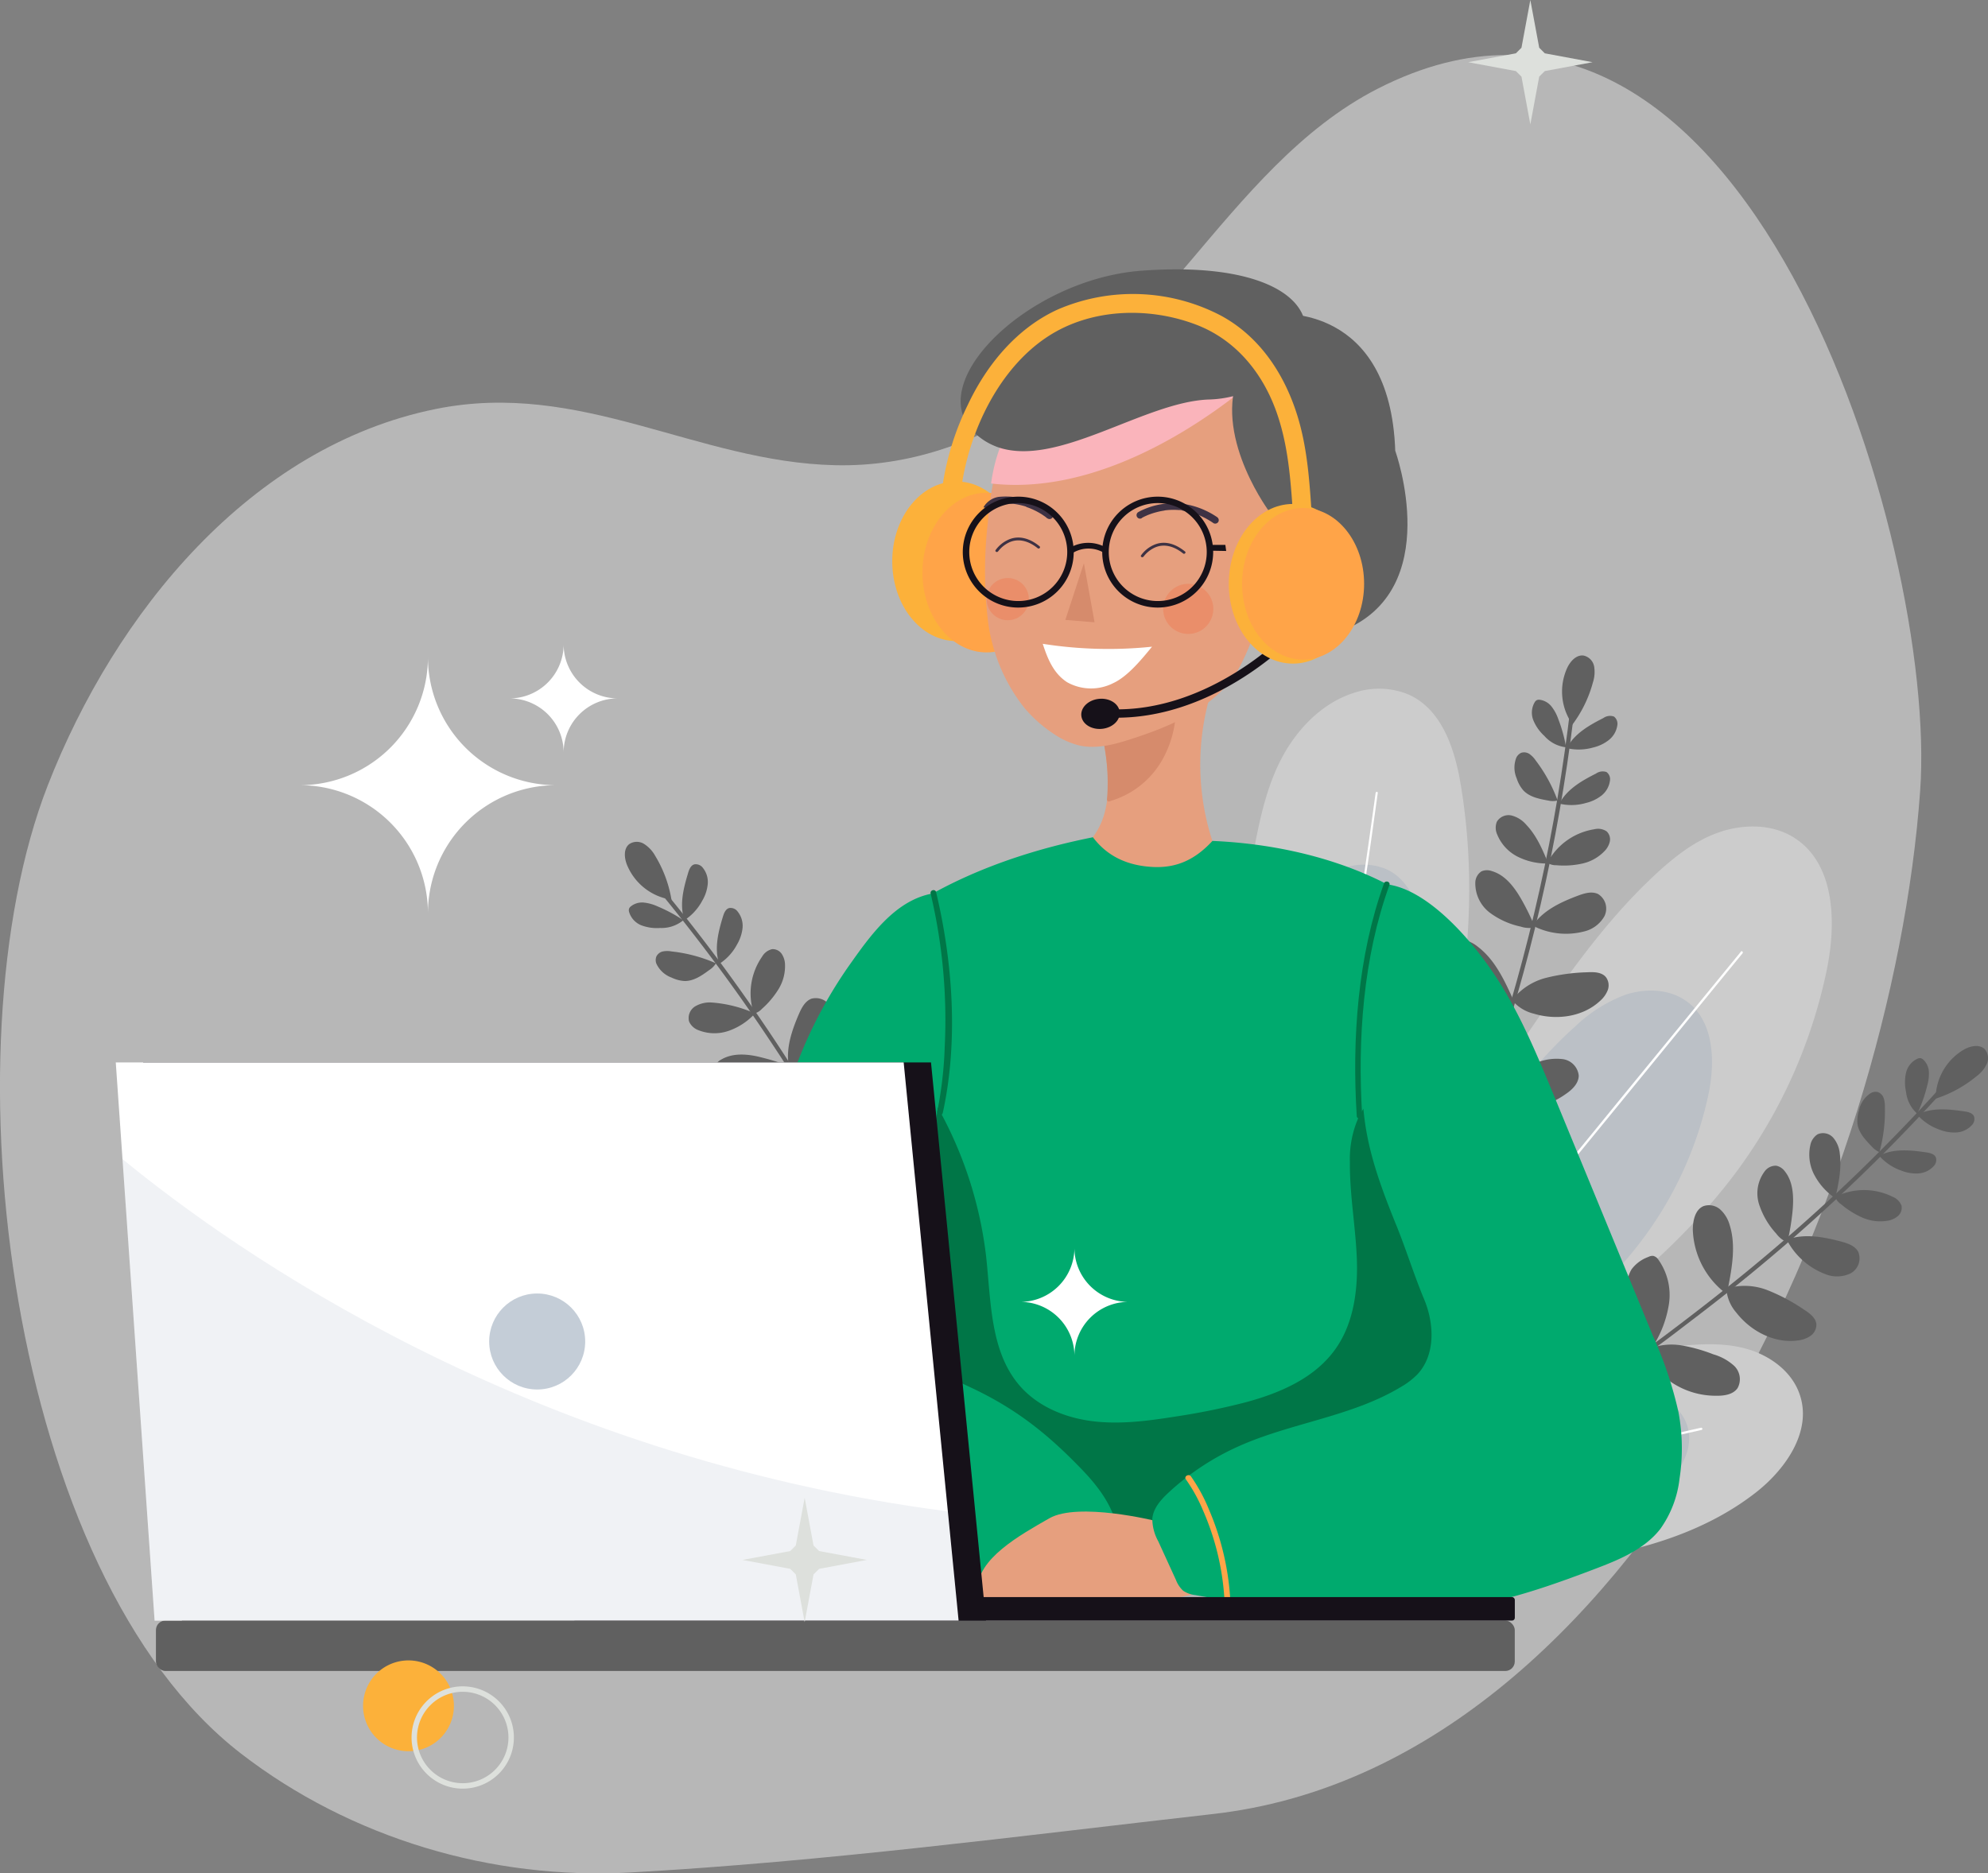 <svg xmlns="http://www.w3.org/2000/svg" viewBox="0 0 365.23 344.26"><rect x="0" y="0" width="365.23" height="344.26" fill="#808080" stroke="none"/><defs><style>.cls-1{isolation:isolate;}.cls-2{fill:#b7b7b7;}.cls-3{fill:#fcb13a;}.cls-4{fill:#ffa448;}.cls-5{fill:#e69f7e;}.cls-6{fill:#d68b6c;}.cls-7{fill:#fff;}.cls-8{fill:#161119;}.cls-9{fill:#3e3244;}.cls-10{fill:#f07b53;opacity:0.45;}.cls-11{fill:#fab4bb;mix-blend-mode:multiply;}.cls-12{fill:#606060;}.cls-13{fill:#ccc;}.cls-14{fill:#355d93;opacity:0.11;}.cls-15{fill:#00aa6e;}.cls-16{fill:#007647;}.cls-17,.cls-18{fill:#25476d;}.cls-17{opacity:0.27;}.cls-18{opacity:0.07;}.cls-19{fill:#dde0dc;}.cls-20{fill:none;stroke:#dde0dc;stroke-miterlimit:10;}</style></defs><title>special-product</title><g class="cls-1"><g id="Layer_1" data-name="Layer 1"><path class="cls-2" d="M352.77,145.28C356,99.74,320.37-18,253.13,16.29c-14.16,7.23-24.52,20-34.81,32.13-16.54,19.46-37.82,37.67-64.86,37.07C128,84.92,106.69,69.74,80,75.17c-33.93,6.9-58.83,37.38-71.23,69.17-19,48.81-7.14,145,35.51,177.91,20.16,15.57,46.13,23.25,71.5,21.85,35.85-2,71.45-6.7,107.1-10.75C300.57,324.54,347.6,217.87,352.77,145.28Z"/><ellipse class="cls-3" cx="175.71" cy="103.14" rx="11.79" ry="14.67"/><ellipse class="cls-4" cx="181.26" cy="105.22" rx="11.79" ry="14.67"/><path class="cls-5" d="M202.62,135.42c1.11,6.27,2,13.38-1.85,18.42-.86,1.1-2,2.18-2,3.58-.08,1.82,1.67,3.17,3.3,4a26.09,26.09,0,0,0,20.6,1.06,3.31,3.31,0,0,0,1.48-.9c.83-1,.3-2.55-.21-3.77a45.4,45.4,0,0,1,.36-35.47"/><path class="cls-6" d="M202.06,133.59a37.33,37.33,0,0,1,1.33,13.15.55.55,0,0,0,.07.44c.15.16.4.1.59,0a16.15,16.15,0,0,0,9.93-8.4,19.19,19.19,0,0,0,2-10"/><path class="cls-5" d="M187.57,77.37c-4.47,5-5.51,12.09-6.1,18.76a77.83,77.83,0,0,0,0,17.66A32.22,32.22,0,0,0,188.13,130a24.93,24.93,0,0,0,5.57,4.93,14.2,14.2,0,0,0,4.67,2.08c3.18.68,6.47-.23,9.57-1.24,7.06-2.28,14.34-5.38,18.69-11.39,5.68-7.83,16.47-48.6,17.94-58.16"/><path class="cls-7" d="M191.57,118.31c.92,2.83,2,5.45,4.48,7.06a9,9,0,0,0,8.5.15c2.68-1.25,5.22-4.4,7.1-6.68a77.57,77.57,0,0,1-20.08-.53"/><path class="cls-8" d="M202.75,101.55a5.57,5.57,0,0,0-5.56,0l-.61-.89a6.62,6.62,0,0,1,6.68,0Z"/><polygon class="cls-8" points="225.27 101.25 222.46 101.2 222.46 100.13 225.12 100.13 225.27 101.25"/><polyline class="cls-6" points="199.13 103.49 195.72 113.92 201.09 114.36"/><path class="cls-9" d="M209.76,95.19a6.24,6.24,0,0,1,.68-.35l.42-.19-.15.06c.35-.14.7-.27,1.07-.39s.9-.26,1.36-.36c.3-.06.59-.11.89-.15l-.17,0a12.55,12.55,0,0,1,2.6-.09c.27,0,.54,0,.8.09l-.17,0a12.79,12.79,0,0,1,2.58.63l.76.29-.16-.06a14.47,14.47,0,0,1,2.67,1.47.64.64,0,0,0,.49.06.68.68,0,0,0,.39-.29.63.63,0,0,0,.06-.5.71.71,0,0,0-.29-.39A15,15,0,0,0,219.28,93a13.64,13.64,0,0,0-3.87-.53,14.23,14.23,0,0,0-3.18.42,13.39,13.39,0,0,0-2.23.78,7.22,7.22,0,0,0-.88.44h0a.65.65,0,0,0-.23.88.65.65,0,0,0,.39.3.69.69,0,0,0,.49-.07Z"/><path class="cls-9" d="M192.41,95.27a4.61,4.61,0,0,0-.6-.47l-.38-.26.14.09a13.67,13.67,0,0,0-2.25-1.18c-.28-.12-.57-.22-.85-.31l.16,0a13,13,0,0,0-2.54-.56c-.27,0-.53,0-.8-.06h.17a13.71,13.71,0,0,0-2.64.14l-.81.15.17,0c-1,.22.32.89-1.5.42a3.92,3.92,0,0,1,2.78-1.92,13.09,13.09,0,0,1,3.9.19,13.78,13.78,0,0,1,5.11,2.16,7.59,7.59,0,0,1,.78.59h0a.72.72,0,0,1,.22.43.7.7,0,0,1-.16.48.6.6,0,0,1-.43.22.65.65,0,0,1-.48-.15Z"/><path class="cls-9" d="M210.07,102.31a5.51,5.51,0,0,1,1.91-1.6c1.88-.95,3.84-.25,5.38,1,.24.2.6-.15.35-.36-1.64-1.34-3.69-2.12-5.73-1.21a5.71,5.71,0,0,0-2.34,1.9c-.19.26.24.51.43.25Z"/><path class="cls-9" d="M183.35,101.35a5.48,5.48,0,0,1,1.92-1.61c1.87-.95,3.83-.24,5.37,1,.25.21.6-.15.35-.35-1.63-1.35-3.69-2.12-5.72-1.22a5.88,5.88,0,0,0-2.35,1.9c-.19.27.25.52.43.26Z"/><circle class="cls-10" cx="218.3" cy="111.89" r="4.61"/><circle class="cls-10" cx="185.14" cy="110.1" r="3.88"/><path class="cls-8" d="M187.07,111.65a10.19,10.19,0,1,1,10.19-10.19A10.2,10.2,0,0,1,187.07,111.65Zm0-19.2a9,9,0,1,0,9,9A9,9,0,0,0,187.07,92.45Z"/><path class="cls-8" d="M212.7,111.65a10.19,10.19,0,1,1,10.18-10.19A10.2,10.2,0,0,1,212.7,111.65Zm0-19.2a9,9,0,1,0,9,9A9,9,0,0,0,212.7,92.45Z"/><path class="cls-11" d="M182.08,88.85c25.44,2.94,49.95-20.35,50.67-21a20.87,20.87,0,0,0-9.28-4,21.29,21.29,0,0,0-10.18,1C203.5,65.17,184.82,68.58,182.08,88.85Z"/><path class="cls-12" d="M234.72,57.71s20.68-2,21.61,25.13c0,0,9.28,25.65-9.88,33.14,0,0-8,7-13.06,1.66s0-23.34,0-23.34S223.31,81,227.29,69.64Z"/><path class="cls-12" d="M179.55,80a11.81,11.81,0,0,0,3.31,2l.22.09c11,4.06,27-8.2,38.91-8.67a20.27,20.27,0,0,0,12.27-4.47,21.28,21.28,0,0,0,3-3,17.5,17.5,0,0,0,2.52-4c1.33-7.69-9-13.78-30.09-12.2S168.69,71,179.55,80Z"/><ellipse class="cls-8" cx="202.19" cy="131.17" rx="3.54" ry="2.77" transform="translate(-11.67 20.03) rotate(-5.51)"/><path class="cls-8" d="M208.6,131.72a34.53,34.53,0,0,1-4.79.14l.06-1.53c18.46.74,32.66-14.18,32.8-14.33l1.12,1C237.65,117.19,225.37,130.1,208.6,131.72Z"/><path class="cls-3" d="M176.64,89.49c1.48-10.35,6.9-21.75,15.79-27.6,7.95-5.24,18.6-5.57,27.37-2.21,7.55,2.9,12.55,9.35,15,16.88,2.1,6.41,2.38,13,2.87,19.66.16,2.2,3.6,2.22,3.44,0-.46-6.34-.72-12.65-2.46-18.82-2.26-8-6.89-15.39-14.38-19.42a34.88,34.88,0,0,0-30-1.08c-7.5,3.44-13,10.14-16.45,17.46a50.52,50.52,0,0,0-4.55,14.21c-.31,2.17,3,3.1,3.32.92Z"/><ellipse class="cls-3" cx="237.54" cy="107.28" rx="11.79" ry="14.67"/><ellipse class="cls-4" cx="239.4" cy="107.28" rx="11.21" ry="13.93"/><path class="cls-13" d="M208.9,283.45c17.21-8.43,29.13-24.48,38.32-41,16.67-29.94,26.73-64.58,21.15-98.22-1.09-6.59-3.49-14-9.76-16.67a14.23,14.23,0,0,0-9.51-.35C243,129,238.22,134,235.36,139.53s-4.08,11.8-5.23,17.94C222,201,216.31,245.22,200.79,286.75"/><path class="cls-14" d="M205.91,284.15c13.32-6.19,28.57-25.18,36-37.86,13.42-23,23.38-46.87,19.94-73.25-.68-5.18-2.33-11-7-13.24a10.66,10.66,0,0,0-7.24-.49c-4.71,1.25-8.45,5-10.76,9.31s-3.4,9.12-4.42,13.89c-7.22,33.76-12.64,68.19-25.46,100.26"/><path class="cls-7" d="M252.73,145.68c-1.43,10.41-2.91,20.81-4.71,31.16s-3.86,20.49-6.49,30.59a209.16,209.16,0,0,1-9,27.41,200.05,200.05,0,0,1-12.84,25.6,177.91,177.91,0,0,1-16.16,23c-.73.88-1.47,1.75-2.23,2.61-.15.18.12.44.28.26a173.4,173.4,0,0,0,16.51-22.51,200.83,200.83,0,0,0,13.35-25.45,198.39,198.39,0,0,0,9.45-27c2.79-10.15,5-20.44,6.87-30.78s3.41-20.77,4.85-31.19l.51-3.69c0-.23-.35-.23-.38,0Z"/><path class="cls-13" d="M215.61,281.58a250.79,250.79,0,0,0,40.14,5.9c22,1.28,49.06.48,66.56-13C328,270.14,333,263,330.62,256.21c-1.47-4.3-5.64-7.25-10-8.41s-9-.8-13.56-.29a204.23,204.23,0,0,0-91.41,34.07"/><path class="cls-14" d="M220.58,280.51a203.58,203.58,0,0,0,31.14,4.28c17.11.9,38.07.28,51.68-9.63,4.41-3.21,8.27-8.47,6.48-13.44-1.14-3.16-4.37-5.32-7.78-6.16s-7-.58-10.53-.19a164.77,164.77,0,0,0-71,25.14"/><path class="cls-7" d="M312.54,262.36q-9.19,2.08-18.39,4.14-9.39,2.1-18.82,4.11c-6.32,1.34-12.66,2.65-19,3.89s-12.63,2.4-19,3.49-12.52,2-18.8,2.9l-2.28.31c-.27,0-.26.47,0,.43q9.38-1.25,18.71-2.82c6.32-1.05,12.62-2.2,18.91-3.41s12.69-2.51,19-3.85,12.64-2.71,18.95-4.11,12.37-2.76,18.54-4.16l2.25-.51c.27-.06.14-.47-.13-.41Z"/><path class="cls-13" d="M210.34,279.78c25-1.31,52.93-16.16,73-31.19,13.19-9.89,26.22-20.39,36-33.7a94.6,94.6,0,0,0,16.29-36.76c1.78-8.67,1.47-19.44-6-24.18-4-2.56-9.31-2.56-13.82-1s-8.35,4.63-11.84,7.89c-10,9.31-17.59,20.78-25.34,32-20.19,29.18-45.25,59.86-68.23,86.91"/><path class="cls-14" d="M217.09,276.25c19.32-1,40.88-11.9,56.37-23,10.19-7.28,20.25-15,27.78-24.82a68.16,68.16,0,0,0,12.58-27.07c1.38-6.38,1.14-14.32-4.64-17.8-3.12-1.89-7.19-1.89-10.67-.72a27.24,27.24,0,0,0-9.15,5.82c-7.69,6.86-13.58,15.3-19.57,23.55-15.59,21.5-35,44.09-52.7,64"/><path class="cls-7" d="M319.84,174.88l-22,26.88c-6.51,8-13,15.94-19.61,23.78-6.11,7.22-12.41,14.29-19.11,21a175.08,175.08,0,0,1-21.29,18.32,115.06,115.06,0,0,1-24.35,13.53c-1.06.42-2.13.83-3.21,1.21-.26.1-.14.51.12.42a111.71,111.71,0,0,0,24.65-12.7,162.41,162.41,0,0,0,21.59-17.74c6.86-6.6,13.27-13.64,19.47-20.85,6.54-7.61,12.85-15.41,19.21-23.17l22.06-27,2.77-3.38c.17-.22-.13-.52-.31-.31Z"/><path class="cls-12" d="M291.05,254.64a47.11,47.11,0,0,0,13.75-7.47c2.24-1.63,4.42-3.34,6.61-5,2.4-1.84,4.8-3.7,7.16-5.59q6.75-5.4,13.2-11.14t12.65-11.86q6.16-6.09,12-12.5l1.41-1.56c.33-.37-.21-.92-.55-.55q-5.75,6.39-11.83,12.49T333,223.28q-6.39,5.76-13.07,11.19c-4.55,3.7-9.19,7.29-13.87,10.81-4.15,3.13-8.5,6.16-13.4,8-.59.22-1.19.43-1.8.61s-.27.9.2.75Z"/><path class="cls-12" d="M355.66,200.94a10.47,10.47,0,0,1,5.18-8.08c1.17-.65,2.77-1,3.75-.1a2.53,2.53,0,0,1,.42,2.75,6,6,0,0,1-1.87,2.25,22.73,22.73,0,0,1-7.63,4.17"/><path class="cls-12" d="M352.5,204.89a6.28,6.28,0,0,1-2.33-4.26,8,8,0,0,1,0-3.48,3.79,3.79,0,0,1,2.15-2.62,1.05,1.05,0,0,1,.52-.08,1.07,1.07,0,0,1,.46.24,3.3,3.3,0,0,1,1.07,2.27,7.86,7.86,0,0,1-.31,2.55,27.19,27.19,0,0,1-2,5.53"/><path class="cls-12" d="M345.3,211.73a4,4,0,0,1-1.46-1.08c-1.15-1.19-2.37-2.49-2.59-4.13a6.17,6.17,0,0,1,.28-2.48,4.9,4.9,0,0,1,2.14-3.15,1.8,1.8,0,0,1,1.26-.22,1.74,1.74,0,0,1,1.11,1.06,4.41,4.41,0,0,1,.24,1.57,28.21,28.21,0,0,1-1,8.43"/><path class="cls-12" d="M337.3,220c-.15.14-.38,0-.54-.1a11.84,11.84,0,0,1-3.51-4.13,8,8,0,0,1-.66-5.33,3.09,3.09,0,0,1,1.34-2,2.5,2.5,0,0,1,2.89.66A5.25,5.25,0,0,1,338,212c.38,2.83-.26,5.69-.9,8.48"/><path class="cls-12" d="M328.33,228.28a4.74,4.74,0,0,1-2-1.58,14.63,14.63,0,0,1-3.16-5.4,6.71,6.71,0,0,1,1-6,2.5,2.5,0,0,1,2.16-1.08,2.57,2.57,0,0,1,1.55,1c1.63,2,1.69,4.89,1.43,7.49a43.73,43.73,0,0,1-.77,4.83"/><path class="cls-12" d="M316.8,237.48A15.34,15.34,0,0,1,311,226c0-1.71.43-3.74,2-4.37a3.13,3.13,0,0,1,3.09.68,6.08,6.08,0,0,1,1.68,2.81c1.17,3.72.44,7.75-.3,11.58"/><path class="cls-12" d="M345.64,212.18c2.56-1.12,5.5-.82,8.27-.41.67.1,1.45.28,1.73.9a1.6,1.6,0,0,1-.43,1.67,4.13,4.13,0,0,1-2.83,1.3,7.27,7.27,0,0,1-3.12-.54,9.57,9.57,0,0,1-4.1-2.8"/><path class="cls-12" d="M352.65,204.64c2.57-1.12,5.5-.81,8.27-.4.67.1,1.45.28,1.73.89a1.61,1.61,0,0,1-.43,1.68,4.21,4.21,0,0,1-2.83,1.3,7.42,7.42,0,0,1-3.12-.54,9.59,9.59,0,0,1-4.1-2.81"/><path class="cls-12" d="M337.39,219.83a11.83,11.83,0,0,1,10.32.1,2.86,2.86,0,0,1,1.63,1.62,2,2,0,0,1-.61,1.87,3.75,3.75,0,0,1-1.83.89,8.2,8.2,0,0,1-4.66-.52,16.07,16.07,0,0,1-4-2.49,2.85,2.85,0,0,1-1.13-1.47"/><path class="cls-12" d="M328.44,227.75c3.12-1.09,6.56-.45,9.75.39,1.23.32,2.59.78,3.2,1.9a3.14,3.14,0,0,1-1.48,4,5.8,5.8,0,0,1-4.64.07,13.25,13.25,0,0,1-6.71-5.74"/><path class="cls-12" d="M317.36,236.74a11.5,11.5,0,0,1,7.41.37,34.29,34.29,0,0,1,6.65,3.55c1,.65,2.18,1.48,2.28,2.7a2.55,2.55,0,0,1-1.09,2.14,5.11,5.11,0,0,1-2.34.83c-4.28.58-8.63-1.7-11.28-5.12a7.4,7.4,0,0,1-1.84-5.08"/><path class="cls-12" d="M303.71,247.93c-.13.22-.46.07-.65-.1a14,14,0,0,1-4.14-12.14,6.37,6.37,0,0,1,.81-2.41,6.61,6.61,0,0,1,3.11-2.3,1.6,1.6,0,0,1,.9-.19,1.58,1.58,0,0,1,.94.71,11.19,11.19,0,0,1,1.94,8.08,20.17,20.17,0,0,1-3,7.91"/><path class="cls-12" d="M302.93,247.89a11.1,11.1,0,0,1,6-.65,29.64,29.64,0,0,1,5.84,1.64A9.6,9.6,0,0,1,318.6,251a3.4,3.4,0,0,1,.62,4.09c-.83,1.2-2.49,1.43-4,1.4a14.58,14.58,0,0,1-8.08-2.43A9.52,9.52,0,0,1,303,247"/><path class="cls-12" d="M266.79,213.5c3.21-4.18,5.23-9.09,6.89-14.05.87-2.63,1.67-5.28,2.48-7.93.89-2.9,1.76-5.79,2.59-8.71q2.38-8.3,4.32-16.72t3.44-17q1.5-8.53,2.56-17.15l.24-2.09c.06-.49-.7-.62-.76-.13q-1,8.55-2.42,17t-3.3,16.88q-1.87,8.4-4.18,16.69c-1.57,5.65-3.27,11.26-5,16.84-1.58,5-3.37,9.94-6.3,14.28-.36.53-.73,1-1.12,1.55s.3.88.6.49Z"/><path class="cls-12" d="M288.38,132.31a10.45,10.45,0,0,1-.45-9.59c.57-1.21,1.67-2.43,3-2.25a2.51,2.51,0,0,1,1.94,2,6.18,6.18,0,0,1-.22,2.92,22.86,22.86,0,0,1-3.81,7.82"/><path class="cls-12" d="M288.08,137.36a6.25,6.25,0,0,1-4.36-2.13,7.9,7.9,0,0,1-2-2.83,3.77,3.77,0,0,1,.24-3.37,1,1,0,0,1,.38-.37,1,1,0,0,1,.51-.07,3.32,3.32,0,0,1,2.18,1.23,7.76,7.76,0,0,1,1.23,2.26,27.18,27.18,0,0,1,1.53,5.69"/><path class="cls-12" d="M286.17,147.1a3.78,3.78,0,0,1-1.8,0c-1.63-.29-3.38-.65-4.51-1.86a6.14,6.14,0,0,1-1.21-2.18,5,5,0,0,1-.08-3.82,1.87,1.87,0,0,1,.9-.9,1.75,1.75,0,0,1,1.52.22,4.46,4.46,0,0,1,1.11,1.14,27.92,27.92,0,0,1,4.07,7.44"/><path class="cls-12" d="M284.43,158.46c0,.19-.3.23-.5.22a11.85,11.85,0,0,1-5.26-1.33,7.91,7.91,0,0,1-3.61-4A3,3,0,0,1,275,151a2.5,2.5,0,0,1,2.74-1.13,5.26,5.26,0,0,1,2.65,1.68c2,2.09,3.09,4.79,4.18,7.44"/><path class="cls-12" d="M281.93,170.42a4.79,4.79,0,0,1-2.54-.14,14.6,14.6,0,0,1-5.7-2.57,6.76,6.76,0,0,1-2.65-5.46,2.52,2.52,0,0,1,1.14-2.13,2.56,2.56,0,0,1,1.87-.05c2.5.71,4.2,3,5.5,5.28a44.56,44.56,0,0,1,2.17,4.38"/><path class="cls-12" d="M277.85,184.6a15.35,15.35,0,0,1-11.4-6c-1-1.37-1.81-3.3-.87-4.73a3.09,3.09,0,0,1,2.9-1.24,6.08,6.08,0,0,1,3,1.33c3.11,2.35,4.85,6.05,6.46,9.6"/><path class="cls-12" d="M286.71,147.27c1.45-2.4,4-3.85,6.51-5.12a2.12,2.12,0,0,1,1.93-.27,1.63,1.63,0,0,1,.62,1.62,4.19,4.19,0,0,1-1.55,2.7,7.49,7.49,0,0,1-2.86,1.36,9.53,9.53,0,0,1-5,.09"/><path class="cls-12" d="M288.07,137.07c1.44-2.4,4-3.85,6.5-5.12a2.11,2.11,0,0,1,1.94-.27,1.65,1.65,0,0,1,.62,1.61,4.22,4.22,0,0,1-1.56,2.7,7.37,7.37,0,0,1-2.86,1.37,9.63,9.63,0,0,1-5,.09"/><path class="cls-12" d="M284.42,158.29a11.85,11.85,0,0,1,8.47-5.9,2.83,2.83,0,0,1,2.27.38,2,2,0,0,1,.59,1.88,3.67,3.67,0,0,1-1,1.78,8,8,0,0,1-4.09,2.27,15.64,15.64,0,0,1-4.73.3,2.86,2.86,0,0,1-1.77-.54"/><path class="cls-12" d="M281.71,169.92c1.91-2.69,5.08-4.16,8.17-5.32,1.2-.45,2.56-.86,3.71-.31a3.14,3.14,0,0,1,1.13,4.15,5.83,5.83,0,0,1-3.74,2.74,13.25,13.25,0,0,1-8.8-.79"/><path class="cls-12" d="M277.88,183.67a11.49,11.49,0,0,1,6.25-4,34.84,34.84,0,0,1,7.48-1c1.22-.06,2.63-.05,3.42.89a2.53,2.53,0,0,1,.35,2.37,5.06,5.06,0,0,1-1.42,2c-3.16,2.95-8,3.61-12.16,2.35a7.39,7.39,0,0,1-4.44-3.07"/><path class="cls-12" d="M273.23,200.7c0,.25-.34.32-.59.29a14,14,0,0,1-10.4-7.5,6.17,6.17,0,0,1-.73-2.43,6.58,6.58,0,0,1,1.19-3.68,1.73,1.73,0,0,1,.63-.68,1.66,1.66,0,0,1,1.18,0,11.21,11.21,0,0,1,6.26,5.47,20.22,20.22,0,0,1,2.14,8.18"/><path class="cls-12" d="M272.57,201.12a11,11,0,0,1,4.49-4,29.12,29.12,0,0,1,5.7-2,9.53,9.53,0,0,1,4.41-.48,3.41,3.41,0,0,1,2.87,3c0,1.45-1.2,2.61-2.41,3.42a14.58,14.58,0,0,1-8,2.71,9.52,9.52,0,0,1-7.53-3.41"/><path class="cls-12" d="M166.08,236.89a47.32,47.32,0,0,0-5.38-14.69c-1.29-2.45-2.66-4.86-4-7.27-1.48-2.65-3-5.28-4.49-7.9q-4.35-7.46-9.09-14.68t-9.89-14.25q-5.13-7-10.62-13.7l-1.33-1.62c-.32-.39-.94.07-.62.45q5.47,6.63,10.62,13.54t9.91,14.06Q146,198,150.34,205.4c3,5,5.87,10.15,8.68,15.29,2.49,4.56,4.84,9.31,5.95,14.42.13.62.25,1.25.35,1.88a.38.38,0,0,0,.76-.1Z"/><path class="cls-12" d="M122.39,165.14a10.47,10.47,0,0,1-7.24-6.31c-.47-1.25-.6-2.88.45-3.71a2.51,2.51,0,0,1,2.78,0,6.09,6.09,0,0,1,2,2.17,22.65,22.65,0,0,1,3,8.17"/><path class="cls-12" d="M125.83,168.85a6.27,6.27,0,0,1-4.55,1.68,8.07,8.07,0,0,1-3.45-.49,3.81,3.81,0,0,1-2.27-2.51,1.06,1.06,0,0,1,0-.53,1,1,0,0,1,.3-.41,3.31,3.31,0,0,1,2.41-.73,8,8,0,0,1,2.48.68,27.48,27.48,0,0,1,5.16,2.82"/><path class="cls-12" d="M131.55,177a4,4,0,0,1-1.28,1.28c-1.34,1-2.81,2-4.47,2a6.25,6.25,0,0,1-2.41-.63,4.94,4.94,0,0,1-2.81-2.58,1.82,1.82,0,0,1,0-1.28,1.73,1.73,0,0,1,1.21-.95,4.2,4.2,0,0,1,1.58,0,27.45,27.45,0,0,1,8.2,2.2"/><path class="cls-12" d="M138.54,186.08c.11.17,0,.38-.18.52a11.84,11.84,0,0,1-4.6,2.87,7.92,7.92,0,0,1-5.37-.13,3,3,0,0,1-1.79-1.61,2.52,2.52,0,0,1,1.07-2.77,5.29,5.29,0,0,1,3-.74,23.77,23.77,0,0,1,8.26,2.12"/><path class="cls-12" d="M145.45,196.17a4.85,4.85,0,0,1-1.86,1.73,14.43,14.43,0,0,1-5.8,2.33,6.71,6.71,0,0,1-5.77-1.85,2.52,2.52,0,0,1-.75-2.3,2.55,2.55,0,0,1,1.25-1.38c2.25-1.32,5.09-1,7.62-.32a42.77,42.77,0,0,1,4.67,1.46"/><path class="cls-12" d="M152.87,208.92a15.37,15.37,0,0,1-12.26,4c-1.7-.2-3.63-1-4-2.64a3.13,3.13,0,0,1,1.11-2.95,6.13,6.13,0,0,1,3-1.25c3.85-.62,7.72.69,11.4,2"/><path class="cls-12" d="M132,176.69c-.73-2.7,0-5.56.81-8.23.2-.66.49-1.4,1.14-1.59a1.62,1.62,0,0,1,1.59.67,4.2,4.2,0,0,1,.88,3,7.54,7.54,0,0,1-1,3,9.57,9.57,0,0,1-3.38,3.65"/><path class="cls-12" d="M125.61,168.66c-.74-2.7,0-5.56.81-8.24.19-.65.48-1.39,1.14-1.58a1.62,1.62,0,0,1,1.59.67,4.13,4.13,0,0,1,.87,3,7.38,7.38,0,0,1-1,3,9.7,9.7,0,0,1-3.37,3.65"/><path class="cls-12" d="M138.41,186a11.84,11.84,0,0,1,1.6-10.2,2.87,2.87,0,0,1,1.85-1.38,2,2,0,0,1,1.76.88,3.67,3.67,0,0,1,.6,1.94,8.09,8.09,0,0,1-1.19,4.53,16,16,0,0,1-3.05,3.62,2.84,2.84,0,0,1-1.62.9"/><path class="cls-12" d="M144.94,196c-.62-3.24.5-6.55,1.8-9.58.51-1.18,1.15-2.45,2.35-2.9a3.15,3.15,0,0,1,3.77,2.05,5.8,5.8,0,0,1-.6,4.6A13.25,13.25,0,0,1,145.6,196"/><path class="cls-12" d="M152.21,208.25a11.55,11.55,0,0,1,1.45-7.27,34.77,34.77,0,0,1,4.48-6.06c.8-.93,1.78-1.94,3-1.86a2.51,2.51,0,0,1,2,1.39,5.07,5.07,0,0,1,.49,2.43c-.05,4.33-2.94,8.3-6.72,10.41a7.35,7.35,0,0,1-5.29,1.08"/><path class="cls-12" d="M161.3,223.39c.2.16,0,.47-.2.63a14,14,0,0,1-12.62,2.32,6.21,6.21,0,0,1-2.26-1.15,6.58,6.58,0,0,1-1.83-3.41,1.8,1.8,0,0,1,0-.92,1.66,1.66,0,0,1,.84-.83,11.24,11.24,0,0,1,8.28-.74,20.34,20.34,0,0,1,7.39,4.11"/><path class="cls-12" d="M161.14,224.16a11.1,11.1,0,0,1,.23-6,28.91,28.91,0,0,1,2.47-5.54,9.41,9.41,0,0,1,2.7-3.51,3.41,3.41,0,0,1,4.14,0c1.06,1,1,2.67.81,4.11a14.65,14.65,0,0,1-3.58,7.64,9.55,9.55,0,0,1-7.68,3.08"/><path class="cls-15" d="M222.69,154.53c15.45.65,32.16,5.31,43.47,15.86a7.93,7.93,0,0,1,2.32,3.11c.61,1.81,0,3.78-.6,5.6a114.24,114.24,0,0,0-1,65.28c1.58,5.56,3.59,11.05,4.13,16.81s-.6,12-4.57,16.17a21.61,21.61,0,0,1-6.08,4.27c-12.36,6.25-26.88,6-40.73,5.44-8.53-.35-17.15-.8-25.37-3.13s-16.11-6.75-21.1-13.68c-5.15-7.15-6.76-16.24-7.42-25-1.49-20,1.22-40,1.6-60,.11-5.82,0-11.81-2.29-17.17,10.55-7.3,23.16-11.73,35.74-14.23,2.7,3.59,6.48,5.23,11,5.46s7.89-1.47,10.94-4.77"/><path class="cls-16" d="M264.45,258.68c-.5-5.76,3.59-12.41,2.13-18-3.7-14.13-10.67-27.88-9.17-42.47-3.18,1.59-6.05,3.69-7.68,6.83a18.74,18.74,0,0,0-1.73,8.49c-.06,5.83,1,11.61,1.26,17.44s-.5,12-3.78,16.74c-3.79,5.51-10.32,8.29-16.69,10a125.93,125.93,0,0,1-13,2.63c-5,.79-10.15,1.46-15.2.81s-10.1-2.75-13.42-6.7c-5.26-6.26-5.11-15.35-6-23.54a73.69,73.69,0,0,0-8-25.79c-1.27-2.4-2.75-4.81-5-6.21h0c-.78,14.61-9.24,30-8.24,44.54.6,8.79,9.49,17.13,14.25,24.29,4.61,6.93,11.9,11.34,19.48,13.67s15.55,2.79,23.43,3.14c12.79.58,26.2.81,37.61-5.44a20,20,0,0,0,5.61-4.27C263.89,270.66,265,264.43,264.45,258.68Z"/><path class="cls-15" d="M171.47,164.1c4.77,21.21.66,46.23-4.64,67.32-1.58,6.26-1.24,13.13,1,16.31s6.34,5.27,10,7c8.52,3.92,14.43,8.55,20.93,15.31,2.61,2.71,5,5.76,6.12,9.35s.8,7.8-1.6,10.69-6.07,3.91-9.66,3.91-7.1-1-10.6-1.82a111.57,111.57,0,0,0-17.82-2.67c-5.2-.35-10.48-.35-15.48-1.81a29.73,29.73,0,0,1-16.95-13.54,35.43,35.43,0,0,1-4.42-21.4,74,74,0,0,1,2.43-11.65c4.26-15.88,10.15-29.78,15.53-45.32a82.52,82.52,0,0,1,10.15-19c3.88-5.49,8.37-11.48,15-12.61"/><path class="cls-16" d="M173.21,204.49c2.87-13.11,1.85-27.61-1.23-40.54-.16-.67-1.19-.38-1,.29a100.74,100.74,0,0,1,2.58,28.17,71.82,71.82,0,0,1-1.36,11.79c-.15.68.89,1,1,.29Z"/><path class="cls-5" d="M212.29,279.49s-14.2-3.52-19.51-.48-13.38,7.48-13.14,13.14v2.31s38.06,1.11,41.15-2.31"/><path class="cls-15" d="M254.71,162.5c7,.81,14.58,8.93,19.4,15.94s8.1,15,11.35,22.83l18.21,44.21a72.5,72.5,0,0,1,4.69,14,36.19,36.19,0,0,1,.2,12.24A19.69,19.69,0,0,1,305,281c-2.93,3.74-7.57,5.64-12,7.32-9.37,3.57-19,6.9-29,7.59a111.34,111.34,0,0,1-11.84,0c-10.91-.4-21.86-.8-32.58-2.79a4.94,4.94,0,0,1-2.2-.79,5.19,5.19,0,0,1-1.34-2l-3.24-7.08a8.59,8.59,0,0,1-1.1-4.15c.16-1.94,1.58-3.51,3-4.83a47.38,47.38,0,0,1,12.83-8.48c9.67-4.34,20.71-5.43,29.8-10.89a14.13,14.13,0,0,0,3.05-2.32c3.35-3.55,3.15-9.28,1.27-13.79s-3.19-8.81-5-13.33c-4.1-10.05-6.15-16.61-6.37-25.21-.32-12.24.59-26.18,4.5-37.78"/><path class="cls-4" d="M217.87,271.86a29.83,29.83,0,0,1,3.13,5.67,47.68,47.68,0,0,1,3.93,16.06c0,.68,1.12.69,1.07,0a49.21,49.21,0,0,0-3.88-16.16,31,31,0,0,0-3.32-6.12c-.4-.55-1.34,0-.93.55Z"/><path class="cls-16" d="M250.26,205.07c-.89-14,.19-29.17,5-42.43.23-.65-.81-.93-1-.28-4.81,13.33-5.9,28.61-5,42.71,0,.68,1.12.69,1.07,0Z"/><rect class="cls-12" x="28.65" y="297.8" width="249.64" height="9.27" rx="1.75" ry="1.75"/><rect class="cls-8" x="105.16" y="293.49" width="173.14" height="4.31" rx="0.5" ry="0.5"/><polygon class="cls-8" points="181.14 297.8 33.42 297.8 26.29 195.24 171.04 195.24 181.14 297.8"/><polygon class="cls-7" points="176.11 297.8 28.4 297.8 21.27 195.24 166.02 195.24 176.11 297.8"/><circle class="cls-17" cx="98.69" cy="246.52" r="8.82"/><path class="cls-18" d="M22.5,213l5.9,84.74H176.11l-2-20C96.39,267.63,42.84,229.71,22.5,213Z"/><polygon class="cls-19" points="283.81 13.06 292.58 11.43 283.81 9.8 282.78 8.77 281.15 0 279.52 8.77 278.49 9.8 269.72 11.43 278.49 13.06 279.52 14.08 281.15 22.86 282.78 14.08 283.81 13.06"/><polygon class="cls-19" points="150.49 288.3 159.26 286.66 150.49 285.03 149.46 284.01 147.83 275.24 146.2 284.01 145.18 285.03 136.4 286.66 145.18 288.3 146.2 289.32 147.83 298.09 149.46 289.32 150.49 288.3"/><path class="cls-3" d="M83.13,315.55h0a8.35,8.35,0,0,1-13.93,3.88h0a8.35,8.35,0,0,1,3.61-14h0a8.35,8.35,0,0,1,10.32,10.12Z"/><path class="cls-20" d="M76.39,317.08a8.9,8.9,0,1,1,6.4,10.83A8.9,8.9,0,0,1,76.39,317.08Z"/><g id="_Group_" data-name="&lt;Group&gt;"><path id="_Path_" data-name="&lt;Path&gt;" class="cls-7" d="M78.62,120.73a23.55,23.55,0,0,0,23.55,23.56,23.55,23.55,0,0,0-23.55,23.55,23.55,23.55,0,0,0-23.55-23.55A23.55,23.55,0,0,0,78.62,120.73Z"/><path id="_Path_2" data-name="&lt;Path&gt;" class="cls-7" d="M103.55,118.4a9.94,9.94,0,0,0,9.94,9.94,9.94,9.94,0,0,0-9.94,9.94,9.94,9.94,0,0,0-9.93-9.94A9.94,9.94,0,0,0,103.55,118.4Z"/><path id="_Path_3" data-name="&lt;Path&gt;" class="cls-7" d="M197.39,229.3a9.94,9.94,0,0,0,9.94,9.94,9.94,9.94,0,0,0-9.94,9.94,9.94,9.94,0,0,0-9.94-9.94A9.94,9.94,0,0,0,197.39,229.3Z"/></g></g></g></svg>